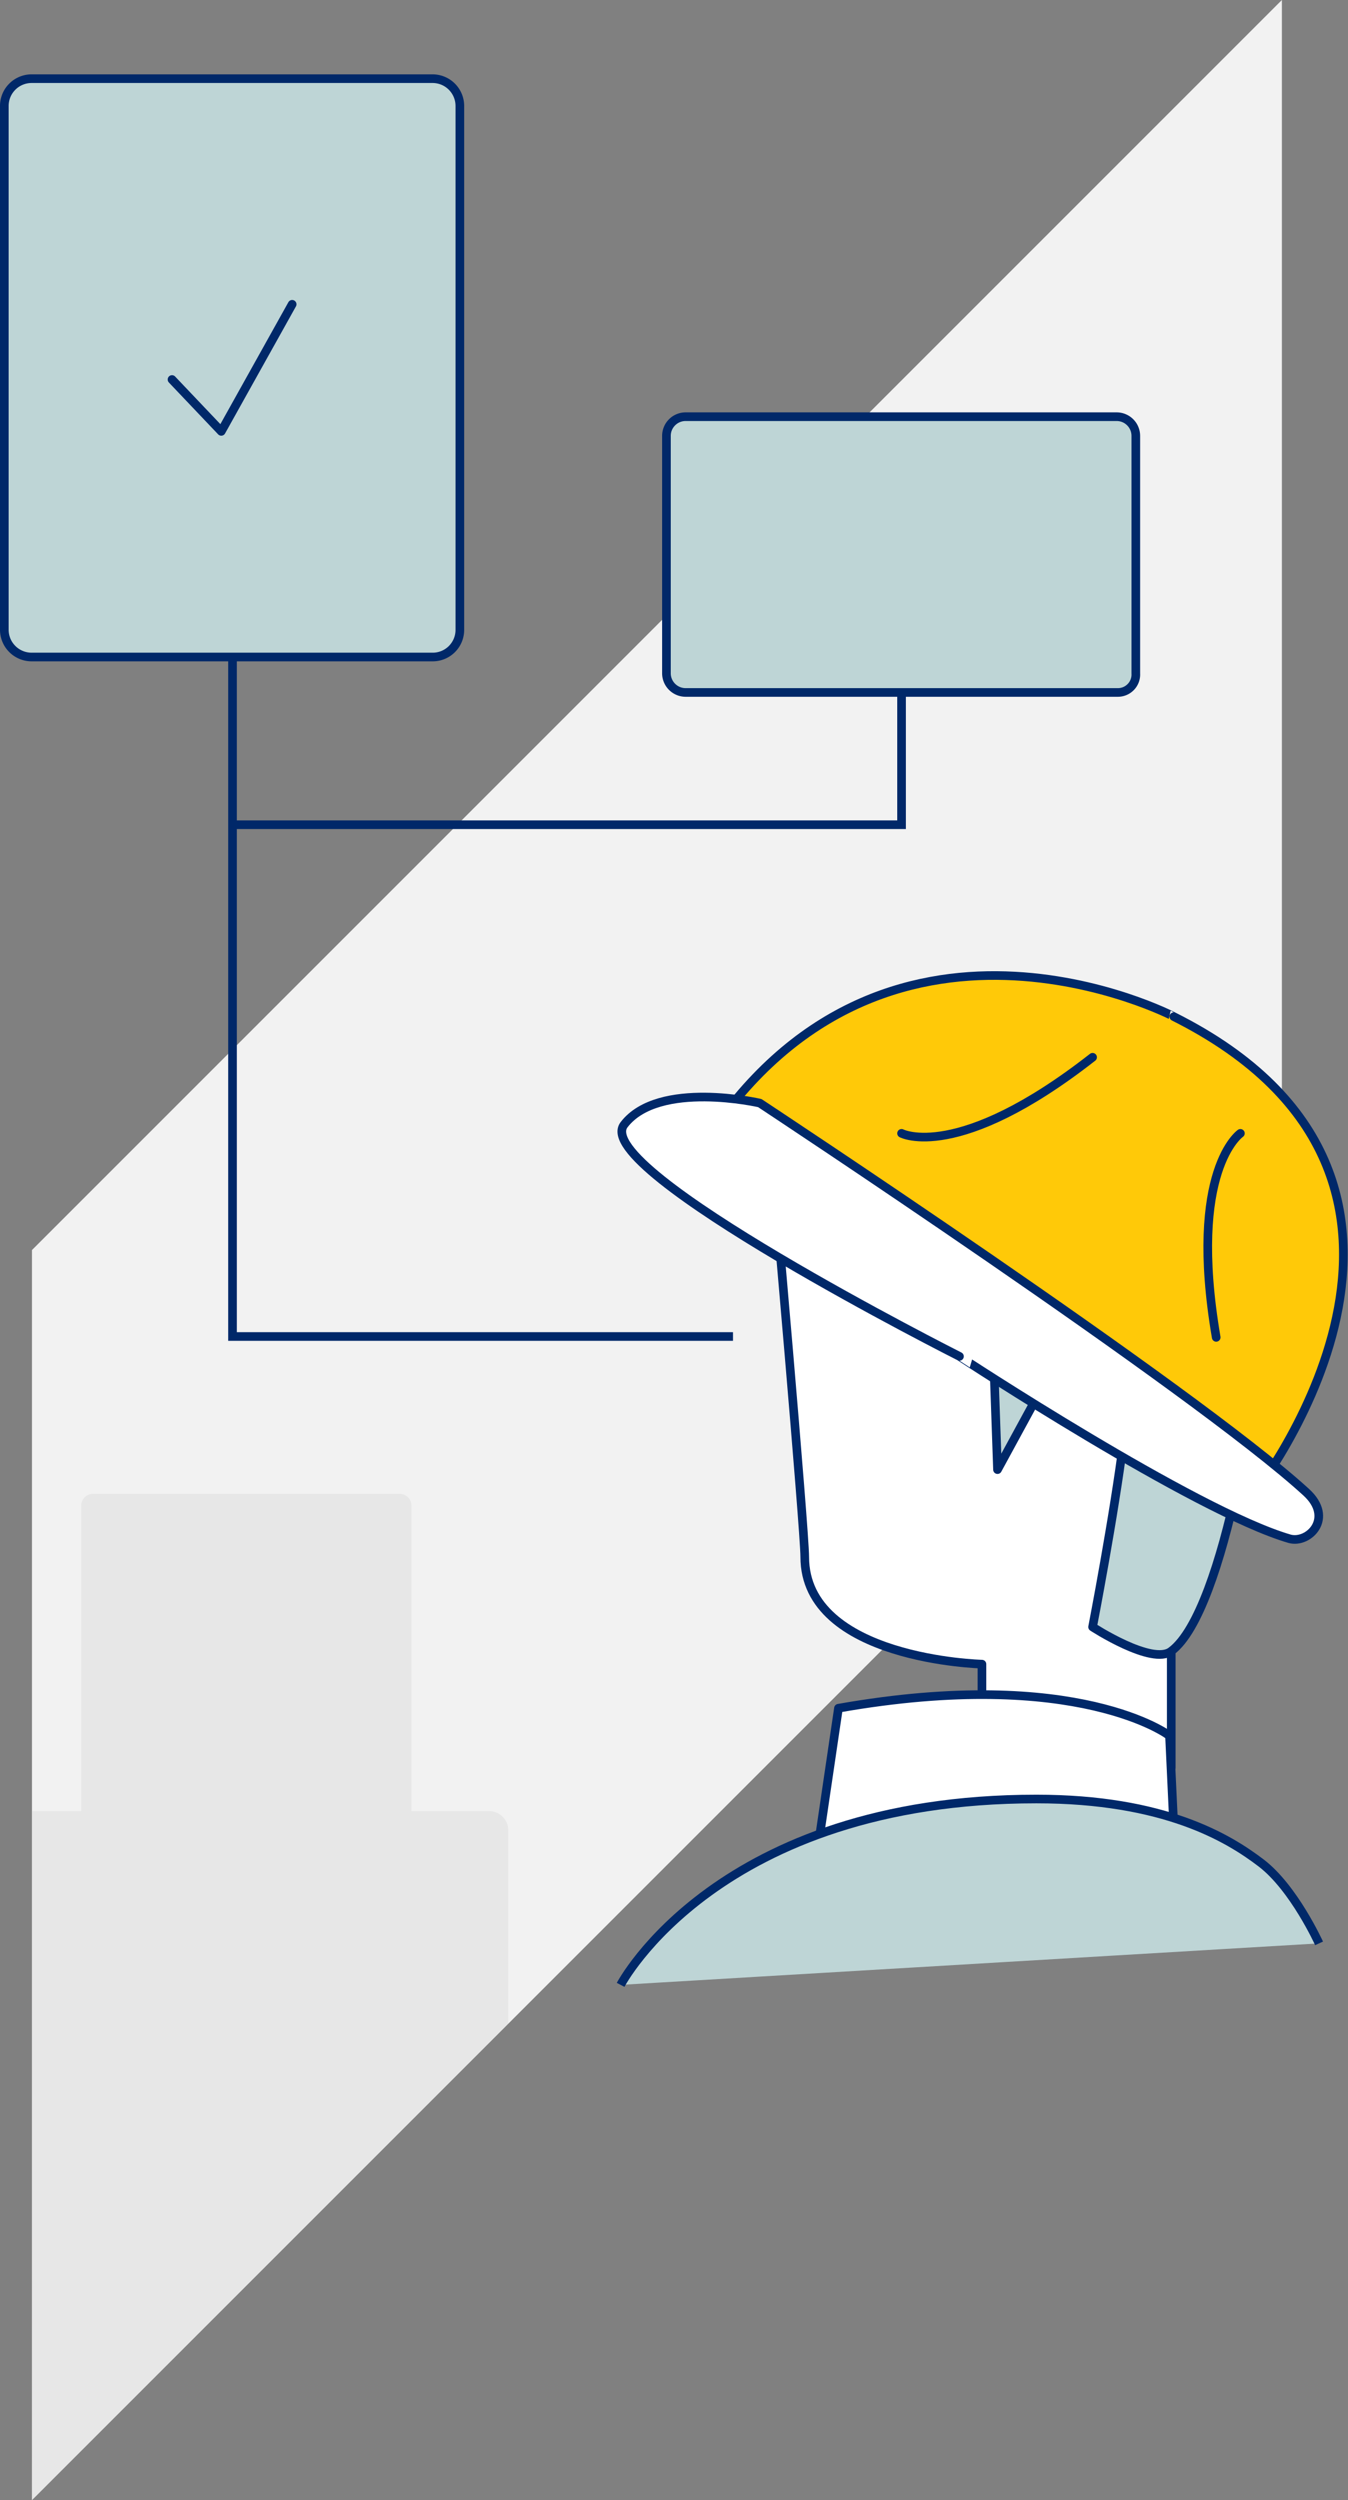 <svg xmlns="http://www.w3.org/2000/svg" xmlns:xlink="http://www.w3.org/1999/xlink" viewBox="0 0 155.947 289.2">
  <rect x="0" y="0" width="155.947" height="289.2" fill="#808080" stroke="none"/>
  <defs>
    <style>
      .cls-1 {
        fill: #f2f2f2;
      }

      .cls-2 {
        clip-path: url(#clip-path);
      }

      .cls-3 {
        fill: #ccc;
        fill-rule: evenodd;
        opacity: 0.3;
      }

      .cls-4 {
        fill: #fff;
      }

      .cls-4, .cls-5, .cls-6, .cls-7, .cls-8, .cls-9 {
        stroke: #002869;
        stroke-miterlimit: 10;
      }

      .cls-4, .cls-5, .cls-6, .cls-7 {
        stroke-linecap: round;
        stroke-linejoin: round;
      }

      .cls-5, .cls-9 {
        fill: #bed5d6;
      }

      .cls-6 {
        fill: #ffc908;
      }

      .cls-7, .cls-8 {
        fill: none;
      }
    </style>
    <clipPath id="clip-path">
      <path id="Path_579" data-name="Path 579" d="M5.5,289.2,150.1,144.6V0L5.5,144.6Z" transform="translate(-5.5)"/>
    </clipPath>
  </defs>
  <g id="Group_271" data-name="Group 271" transform="translate(0.499)">
    <g id="Group_270" data-name="Group 270" transform="translate(3.2)">
      <path id="Path_577" data-name="Path 577" class="cls-1" d="M5.5,289.2,150.1,144.6V0L5.5,144.6Z" transform="translate(-5.5)"/>
      <g id="Group_269" data-name="Group 269" class="cls-2">
        <path id="Path_578" data-name="Path 578" class="cls-3" d="M0,372.3V211.7a2.22,2.22,0,0,1,2.2-2.2h9V174.2a1.367,1.367,0,0,1,1.4-1.4H48a1.367,1.367,0,0,1,1.4,1.4v35.3h9a2.22,2.22,0,0,1,2.2,2.2v37.1h7.3a3.372,3.372,0,0,1,3.4,3.4V372.3Z" transform="translate(-5.5)"/>
      </g>
    </g>
    <path id="Path_580" data-name="Path 580" class="cls-4" d="M115.4,192.5s-20.5-.5-20.5-12.4c0-3.1-3.7-45.1-3.7-45.1s22.1-10,33-2.2,13.1,29.9,13.1,29.9v41.8l-21.9-5.3Z" transform="translate(-2.3)"/>
    <path id="Path_581" data-name="Path 581" class="cls-5" d="M87.7,139.1s-.6-9.7,1.3-11.5,13.7-5.3,22.1-4.7,23.4,2.8,26.2,7,10.4,16.7,10.4,22.6-4.1,33.8-10.4,38.5c-2.2,1.7-9.1-2.8-9.1-2.8s2.5-12.9,3.6-21.7c1.2-10.1-5.4-13.4-5.4-13.4L117.2,170l-.8-23.1-25.2-8.1Z" transform="translate(-2.3)"/>
    <path id="Path_582" data-name="Path 582" class="cls-6" d="M83.1,132.5l63.7,40.4s28.7-36.3-9.2-55.3C137.7,117.6,103.8,100,83.1,132.5Z" transform="translate(-2.3)"/>
    <path id="Path_583" data-name="Path 583" class="cls-7" d="M145.3,131.1s-6.1,4.2-2.8,23.6" transform="translate(-2.3)"/>
    <path id="Path_584" data-name="Path 584" class="cls-7" d="M106.1,131.1s6.5,3.4,22.1-8.8" transform="translate(-2.3)"/>
    <path id="Path_585" data-name="Path 585" class="cls-4" d="M89.7,127.6S78,124.9,74,130.1s38.8,26.8,38.8,26.8S140,174.8,151,178c2.2.6,5.2-2.4,1.9-5.4C139.9,160.7,89.7,127.6,89.7,127.6Z" transform="translate(-2.3)"/>
    <path id="Path_586" data-name="Path 586" class="cls-8" d="M28.7,62.8v91.8H86.6" transform="translate(-2.3)"/>
    <path id="Path_587" data-name="Path 587" class="cls-9" d="M51.8,76H5.5a3.159,3.159,0,0,1-3.2-3.2V12.3A3.159,3.159,0,0,1,5.5,9.1H51.8A3.159,3.159,0,0,1,55,12.3V72.9A3.138,3.138,0,0,1,51.8,76Z" transform="translate(-2.3)"/>
    <path id="Path_588" data-name="Path 588" class="cls-5" d="M21.7,43.9l5.7,6,8.2-14.7" transform="translate(-2.3)"/>
    <path id="Path_589" data-name="Path 589" class="cls-8" d="M106.1,79V95.4H28.7" transform="translate(-2.3)"/>
    <path id="Path_590" data-name="Path 590" class="cls-9" d="M131.1,80.1h-50a2.22,2.22,0,0,1-2.2-2.2V50.4a2.22,2.22,0,0,1,2.2-2.2H131a2.22,2.22,0,0,1,2.2,2.2V77.9A2.075,2.075,0,0,1,131.1,80.1Z" transform="translate(-2.3)"/>
    <path id="Path_591" data-name="Path 591" class="cls-4" d="M98.8,197.6l-2.3,15.6s30.9-9.6,41.1-1.7l-.5-10.7C137.2,200.8,126.5,192.7,98.8,197.6Z" transform="translate(-2.3)"/>
    <path id="Path_592" data-name="Path 592" class="cls-9" d="M73.6,229.6s11.2-21.5,48.1-21.5c14.8,0,22.2,4.5,26,7.4s6.7,9.3,6.7,9.3" transform="translate(-2.3)"/>
    <path id="Path_593" data-name="Path 593" class="cls-4" d="M115.4,192.5" transform="translate(-2.3)"/>
  </g>
</svg>
